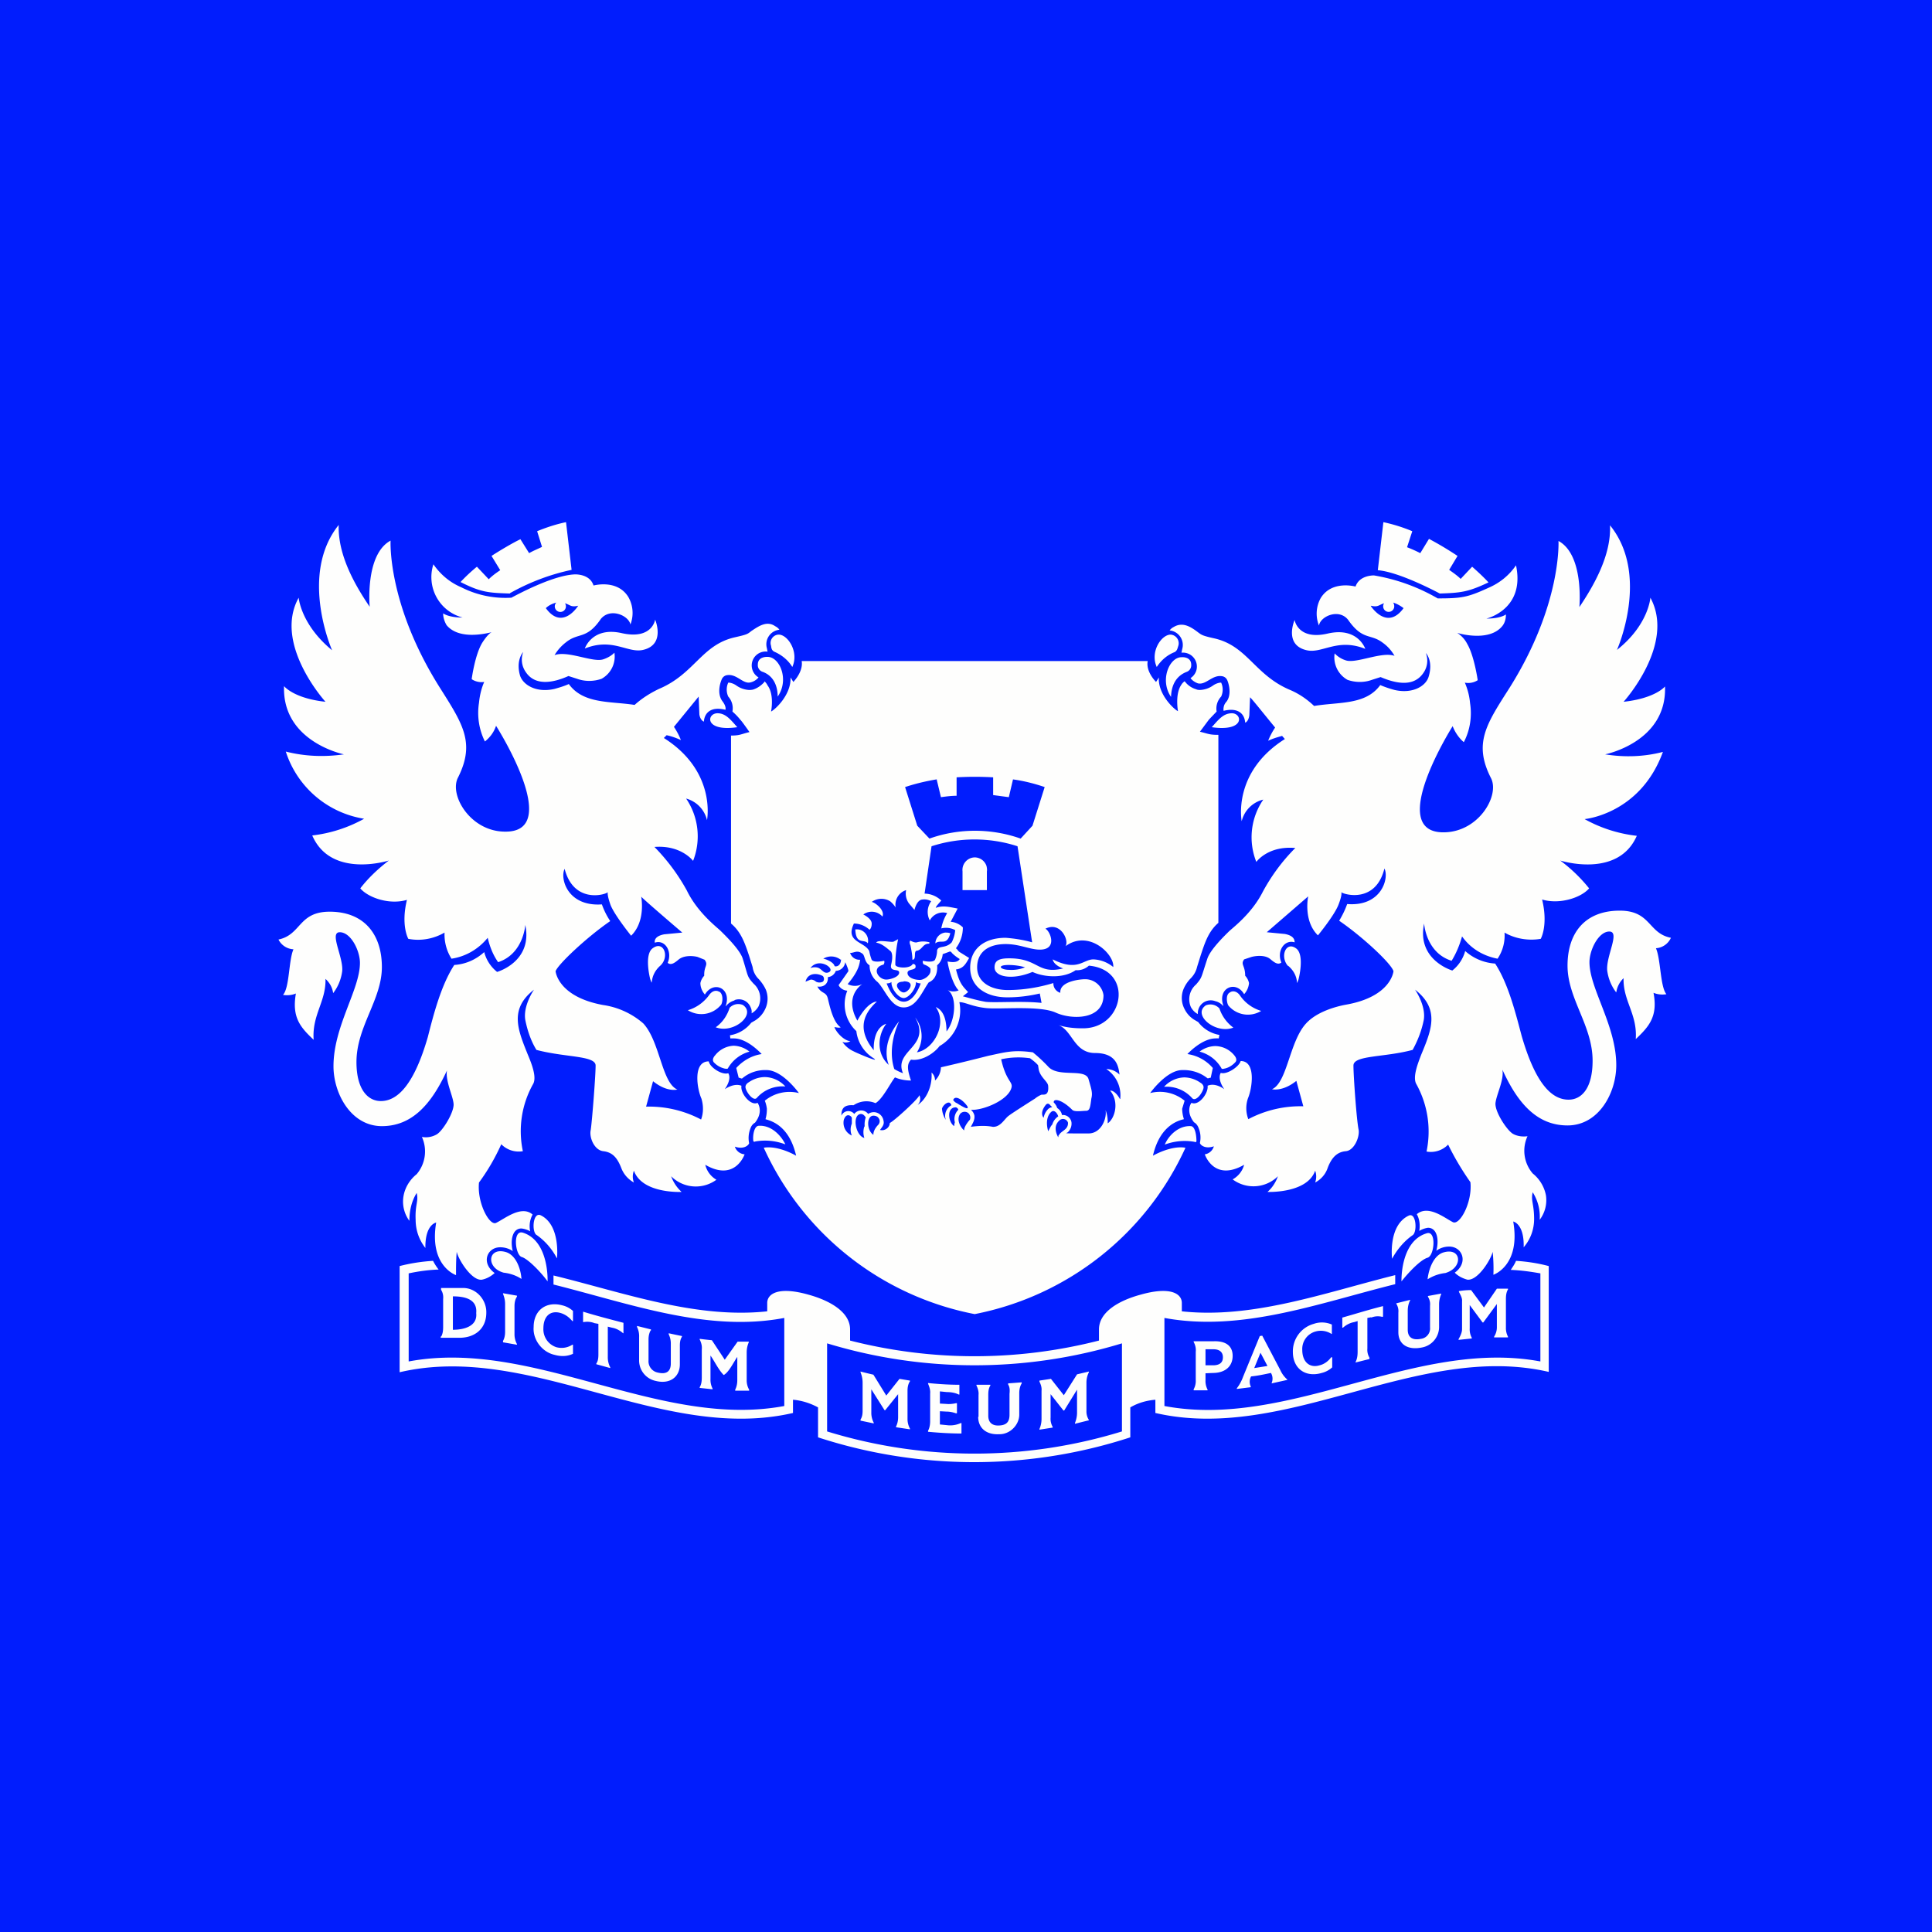 <?xml version="1.0" encoding="UTF-8"?>
<!-- generated by Finnhub -->
<svg viewBox="0 0 55.5 55.5" xmlns="http://www.w3.org/2000/svg">
<path d="M 0,0 H 55.5 V 55.5 H 0 Z" fill="rgb(1, 29, 253)"/>
<path d="M 12.66,38.385 V 38.43 H 13.17 C 13.64,38.44 13.97,38.17 13.97,37.71 C 13.98,37.33 13.67,36.99 13.29,37 H 12.67 V 37.05 C 12.72,37.13 12.74,37.22 12.73,37.32 V 38.12 C 12.73,38.22 12.72,38.32 12.67,38.4 Z M 13.01,37.24 C 13.31,37.24 13.72,37.3 13.68,37.72 C 13.72,38.1 13.33,38.2 13.01,38.2 V 37.24 Z M 14.85,37.24 V 37.22 L 14.45,37.15 V 37.17 C 14.49,37.27 14.51,37.36 14.51,37.46 V 38.26 C 14.51,38.36 14.49,38.45 14.45,38.52 V 38.56 L 14.85,38.63 V 38.61 A 0.59,0.59 0 0,1 14.78,38.32 V 37.52 C 14.78,37.42 14.8,37.32 14.85,37.25 Z M 16.11,37.72 C 16.24,37.76 16.35,37.84 16.44,37.95 H 16.46 V 37.66 A 0.68,0.68 0 0,0 16.16,37.5 C 15.69,37.37 15.33,37.64 15.33,38.12 C 15.3,38.48 15.57,38.84 15.93,38.92 C 16.11,38.97 16.29,38.97 16.46,38.89 V 38.63 H 16.44 A 0.57,0.57 0 0,1 15.98,38.7 A 0.54,0.54 0 0,1 15.61,38.16 C 15.61,37.81 15.81,37.63 16.11,37.72 Z M 17.58,38.14 C 17.7,38.16 17.81,38.22 17.9,38.3 H 17.91 V 38 C 17.53,37.9 17.14,37.8 16.75,37.68 V 37.98 H 16.76 C 16.87,37.96 16.98,37.97 17.08,38.01 L 17.19,38.03 V 38.91 C 17.19,39.01 17.18,39.1 17.13,39.17 V 39.19 L 17.53,39.3 V 39.28 A 0.63,0.63 0 0,1 17.46,38.98 V 38.11 L 17.58,38.14 Z M 18.7,38.22 V 38.19 L 18.3,38.09 V 38.12 A 0.6,0.6 0 0,1 18.36,38.41 V 39.06 A 0.6,0.6 0 0,0 18.84,39.67 C 19.24,39.77 19.53,39.56 19.53,39.19 V 38.66 C 19.53,38.56 19.54,38.48 19.59,38.4 V 38.38 A 16.9,16.9 0 0,1 19.21,38.3 V 38.33 A 0.6,0.6 0 0,1 19.27,38.61 V 39.17 C 19.27,39.39 19.15,39.49 18.9,39.43 A 0.33,0.33 0 0,1 18.63,39.08 V 38.48 C 18.63,38.38 18.65,38.29 18.69,38.22 Z M 20.1,39.85 V 39.87 L 20.47,39.91 V 39.89 A 0.56,0.56 0 0,1 20.41,39.61 V 38.94 C 20.53,39.11 20.64,39.35 20.79,39.5 C 20.94,39.42 21.08,39.12 21.18,38.98 V 39.65 C 21.18,39.75 21.16,39.84 21.12,39.92 V 39.95 H 21.52 V 39.92 A 0.53,0.53 0 0,1 21.45,39.65 V 38.85 C 21.45,38.75 21.47,38.65 21.51,38.56 V 38.54 H 21.19 L 20.82,39.06 L 20.45,38.5 A 8.3,8.3 0 0,1 20.1,38.46 V 38.48 C 20.15,38.58 20.17,38.67 20.16,38.77 V 39.57 C 20.16,39.67 20.15,39.77 20.1,39.85 Z M 34.87,39.44 C 35.21,39.43 35.41,39.24 35.41,38.95 S 35.21,38.52 34.87,38.53 H 34.29 V 38.55 C 34.34,38.64 34.36,38.74 34.35,38.83 V 39.64 A 0.5,0.5 0 0,1 34.29,39.91 V 39.94 H 34.69 V 39.92 A 0.53,0.53 0 0,1 34.63,39.65 V 39.45 L 34.86,39.44 Z M 34.63,38.76 H 34.86 C 35.03,38.76 35.13,38.84 35.13,38.99 C 35.13,39.14 35.04,39.21 34.88,39.22 H 34.63 V 38.76 Z M 36.53,39.74 L 36.98,39.64 V 39.63 A 0.78,0.78 0 0,1 36.78,39.36 L 36.26,38.37 L 36.19,38.38 L 35.71,39.55 C 35.67,39.66 35.61,39.78 35.53,39.88 V 39.9 L 35.93,39.85 V 39.83 A 0.32,0.32 0 0,1 35.94,39.54 C 36.14,39.52 36.32,39.48 36.51,39.44 A 0.32,0.32 0 0,1 36.53,39.73 V 39.74 Z M 36.03,39.3 L 36.21,38.86 L 36.41,39.24 L 36.03,39.3 Z M 37.79,38.25 A 0.56,0.56 0 0,1 38.25,38.32 H 38.26 V 38.05 A 0.71,0.71 0 0,0 37.74,38.03 A 0.82,0.82 0 0,0 37.14,38.84 C 37.14,39.31 37.5,39.58 37.97,39.44 A 0.69,0.69 0 0,0 38.27,39.28 V 38.99 H 38.24 C 38.16,39.1 38.04,39.19 37.91,39.22 C 37.62,39.31 37.41,39.12 37.41,38.78 A 0.52,0.52 0 0,1 37.79,38.25 Z M 39.39,37.85 C 39.49,37.81 39.6,37.8 39.71,37.83 L 39.73,37.82 V 37.52 C 39.33,37.62 38.95,37.74 38.56,37.85 V 38.14 H 38.58 C 38.67,38.06 38.78,38 38.9,37.98 L 39,37.95 V 38.83 C 39,38.93 38.99,39.03 38.94,39.13 V 39.14 L 39.34,39.04 V 39 A 0.43,0.43 0 0,1 39.28,38.74 V 37.86 L 39.39,37.84 Z M 40.84,38.71 A 0.6,0.6 0 0,0 41.34,38.1 V 37.47 C 41.34,37.37 41.36,37.27 41.4,37.18 V 37.16 L 41.02,37.23 V 37.25 C 41.07,37.33 41.09,37.42 41.08,37.51 V 38.13 A 0.3,0.3 0 0,1 40.82,38.46 C 40.58,38.51 40.44,38.42 40.44,38.2 V 37.65 C 40.44,37.55 40.46,37.45 40.51,37.35 V 37.34 L 40.11,37.44 V 37.45 C 40.16,37.53 40.18,37.62 40.17,37.71 V 38.27 C 40.17,38.62 40.44,38.79 40.84,38.71 Z M 41.9,38.47 V 38.49 L 42.28,38.45 V 38.43 A 0.5,0.5 0 0,1 42.22,38.16 V 37.49 L 42.59,37.99 H 42.61 L 43,37.46 V 38.13 C 43,38.23 42.97,38.32 42.92,38.4 V 38.42 H 43.32 V 38.4 A 0.54,0.54 0 0,1 43.26,38.13 V 37.32 C 43.26,37.22 43.27,37.12 43.32,37.04 V 37.02 H 43 L 42.63,37.56 L 42.26,37.06 C 42.14,37.06 42.02,37.07 41.91,37.09 V 37.11 C 41.95,37.19 42.01,37.29 42,37.38 V 38.18 C 42,38.28 41.95,38.38 41.9,38.47 Z M 25.46,40.09 L 25.09,39.49 A 14.3,14.3 0 0,1 24.72,39.4 V 39.42 C 24.76,39.52 24.78,39.62 24.78,39.72 V 40.52 C 24.78,40.62 24.77,40.7 24.72,40.78 V 40.81 L 25.1,40.89 V 40.87 A 0.6,0.6 0 0,1 25.03,40.58 V 39.91 L 25.41,40.51 H 25.43 L 25.8,40.05 V 40.71 C 25.8,40.81 25.78,40.9 25.74,40.98 V 41 L 26.14,41.06 V 41.04 A 0.58,0.58 0 0,1 26.07,40.75 V 39.95 C 26.07,39.85 26.09,39.75 26.14,39.68 V 39.66 L 25.84,39.61 L 25.46,40.09 Z M 27.2,40.94 L 27,40.92 V 40.54 L 27.18,40.55 C 27.28,40.55 27.38,40.57 27.46,40.6 H 27.49 V 40.31 H 27.46 C 27.37,40.33 27.27,40.34 27.18,40.33 L 27,40.32 V 39.97 L 27.2,39.99 C 27.32,39.99 27.44,40.01 27.54,40.06 H 27.56 V 39.78 C 27.26,39.78 26.96,39.76 26.66,39.73 V 39.75 C 26.7,39.84 26.73,39.94 26.72,40.03 V 40.83 C 26.72,40.93 26.7,41.03 26.66,41.1 V 41.13 C 26.98,41.16 27.3,41.18 27.62,41.18 V 40.88 H 27.6 A 0.73,0.73 0 0,1 27.2,40.94 Z M 28.1,40.7 C 28.1,41.02 28.33,41.22 28.7,41.2 C 29.01,41.21 29.29,40.93 29.28,40.62 V 40.02 C 29.28,39.92 29.3,39.82 29.35,39.74 V 39.71 L 28.96,39.74 V 39.77 C 29.01,39.85 29.01,39.94 29,40.04 V 40.64 C 29,40.84 28.92,40.94 28.7,40.95 C 28.5,40.96 28.39,40.86 28.39,40.67 V 40.07 C 28.39,39.97 28.4,39.88 28.45,39.8 V 39.78 H 28.05 V 39.8 C 28.09,39.88 28.12,39.98 28.11,40.07 V 40.7 Z M 30.24,40.99 A 0.47,0.47 0 0,1 30.18,40.72 V 40.05 L 30.55,40.52 H 30.57 L 30.94,39.92 V 40.58 C 30.94,40.68 30.92,40.78 30.88,40.88 V 40.9 L 31.28,40.8 V 40.79 A 0.45,0.45 0 0,1 31.21,40.53 V 39.72 C 31.21,39.62 31.23,39.52 31.28,39.42 V 39.4 L 30.94,39.48 L 30.56,40.08 L 30.19,39.61 L 29.86,39.66 V 39.69 C 29.9,39.77 29.93,39.86 29.92,39.95 V 40.76 C 29.92,40.86 29.9,40.96 29.86,41.05 V 41.07 L 30.24,41.01 V 41 Z M 43.4,36.48 C 43.68,36.49 43.97,36.53 44.25,36.58 V 39.11 C 40.65,38.44 37.05,41.07 33.45,40.39 V 37.86 C 35.67,38.27 37.87,37.44 40.08,36.89 V 36.63 C 38.04,37.14 35.99,37.89 33.95,37.67 V 37.43 C 33.95,37.16 33.62,36.95 32.77,37.19 C 32.14,37.36 31.57,37.69 31.57,38.19 V 38.51 C 29.22,39.11 26.77,39.11 24.42,38.51 V 38.19 C 24.42,37.69 23.84,37.36 23.22,37.19 C 22.37,36.95 22.04,37.16 22.04,37.43 V 37.67 C 19.99,37.89 17.94,37.14 15.9,36.64 V 36.9 C 18.1,37.45 20.32,38.28 22.53,37.86 V 40.39 C 18.93,41.06 15.33,38.44 11.74,39.11 V 36.58 C 12.02,36.52 12.31,36.48 12.6,36.47 A 1.53,1.53 0 0,1 12.44,36.22 C 12.11,36.24 11.79,36.29 11.48,36.37 V 39.42 C 15.24,38.54 19.01,41.46 22.78,40.59 V 40.21 C 23.03,40.23 23.28,40.31 23.5,40.43 V 41.29 C 26.41,42.24 29.56,42.24 32.47,41.29 V 40.43 C 32.69,40.3 32.94,40.23 33.19,40.21 V 40.59 C 36.96,41.46 40.72,38.54 44.49,39.41 V 36.37 C 44.19,36.29 43.87,36.24 43.55,36.22 C 43.51,36.32 43.45,36.4 43.4,36.48 Z M 32.23,41.12 C 29.47,41.97 26.52,41.97 23.76,41.12 V 38.59 C 26.52,39.43 29.47,39.43 32.23,38.59 V 41.12 Z M 42.76,16.73 C 42.61,16.57 42.46,16.43 42.29,16.28 L 41.96,16.63 C 41.86,16.53 41.74,16.45 41.63,16.37 L 41.87,15.97 A 9.55,9.55 0 0,0 41.05,15.48 L 40.8,15.89 A 3.84,3.84 0 0,0 40.42,15.72 L 40.57,15.26 A 4.7,4.7 0 0,0 39.74,15 L 39.58,16.38 C 40.18,16.43 41.21,16.97 41.36,17.05 C 41.96,17.03 42.17,17.01 42.76,16.73 Z M 35.03,28.97 A 0.35,0.35 0 0,0 34.64,28.88 C 34.24,29.15 34.92,29.72 35.43,29.52 A 1.12,1.12 0 0,1 35.03,28.97 Z M 34.25,31.55 C 34.35,31.65 34.53,31.42 34.57,31.27 C 34.6,31.16 34.48,31.1 34.48,31.1 A 0.83,0.83 0 0,0 34.02,30.95 A 0.82,0.82 0 0,0 33.44,31.22 A 0.98,0.98 0 0,1 34.25,31.55 Z M 34.31,32.8 C 34.35,32.82 34.37,32.8 34.37,32.78 C 34.37,32.64 34.34,32.36 34.21,32.35 C 33.87,32.33 33.58,32.6 33.46,32.88 C 33.73,32.78 34.02,32.75 34.31,32.8 Z M 35.49,30.51 C 35.56,30.43 35.46,30.32 35.46,30.32 A 0.72,0.72 0 0,0 34.91,30.05 A 0.77,0.77 0 0,0 34.46,30.21 A 1.02,1.02 0 0,1 35.09,30.69 C 35.09,30.71 35.14,30.71 35.16,30.7 C 35.29,30.68 35.41,30.6 35.49,30.51 Z M 40.26,36.81 C 40.44,36.58 40.8,36.19 41.01,36.13 C 41.21,36.07 41.27,35.33 40.98,35.43 C 40.22,35.66 40.26,36.81 40.26,36.81 Z M 41.01,36.75 C 41.17,36.65 41.34,36.59 41.52,36.57 C 42.04,36.42 41.99,35.82 41.46,35.98 C 41.18,36.07 41.04,36.46 41.01,36.75 Z M 40.57,35.49 C 40.72,35.42 40.69,34.82 40.47,34.92 C 39.87,35.2 39.99,36.16 39.99,36.16 C 40.13,35.9 40.33,35.66 40.57,35.49 Z M 37,27.74 C 37.37,28.05 37.2,28.41 37.3,28.14 C 37.31,28.11 37.48,27.44 37.24,27.25 C 36.94,27.02 36.76,27.48 37,27.75 Z M 35.3,28.9 A 0.73,0.73 0 0,0 36.23,29.04 A 1.12,1.12 0 0,1 35.63,28.61 C 35.54,28.47 35.41,28.45 35.33,28.51 C 35.19,28.58 35.25,28.86 35.3,28.9 Z M 38.14,18.2 C 37.28,18.4 37.19,17.81 37.19,17.81 S 36.87,18.53 37.54,18.68 C 37.99,18.78 38.42,18.32 39.22,18.64 C 39.22,18.64 39.01,18 38.14,18.2 Z M 35.14,28.9 V 28.88 C 34.97,28.38 35.5,28.15 35.74,28.56 C 35.82,28.47 35.87,28.36 35.88,28.24 A 0.44,0.44 0 0,0 35.77,28.03 C 35.77,27.73 35.63,27.71 35.74,27.56 L 35.95,27.49 C 36.02,27.47 36.32,27.41 36.49,27.55 C 36.63,27.67 36.72,27.72 36.81,27.65 C 36.67,27.33 36.89,26.98 37.19,27.07 C 37.19,27 37.17,26.88 36.91,26.83 L 36.39,26.78 L 37.58,25.75 S 37.43,26.45 37.86,26.87 C 37.86,26.87 38.33,26.3 38.45,25.99 C 38.57,25.68 38.53,25.63 38.53,25.63 C 38.61,25.7 39.52,25.96 39.77,24.95 C 39.91,25.22 39.69,26.05 38.7,25.97 C 38.64,26.14 38.56,26.3 38.47,26.45 C 39.13,26.9 39.97,27.68 40.03,27.9 C 40.03,27.9 39.97,28.63 38.67,28.86 C 38.39,28.91 37.83,29.06 37.52,29.4 C 37.04,29.92 36.98,31.1 36.54,31.29 C 36.54,31.29 36.84,31.37 37.24,31.05 L 37.44,31.78 A 3.2,3.2 0 0,0 35.86,32.15 A 0.88,0.88 0 0,1 35.85,31.55 C 35.97,31.27 36.09,30.48 35.64,30.48 C 35.6,30.64 35.24,30.88 35.07,30.82 C 35.05,30.85 34.97,31 35.17,31.29 C 35.17,31.29 34.92,31.09 34.69,31.19 C 34.72,31.39 34.46,31.75 34.25,31.69 A 0.02,0.02 0 0,0 34.22,31.69 S 34.05,31.92 34.3,32.24 C 34.36,32.27 34.41,32.34 34.43,32.4 C 34.49,32.54 34.5,32.69 34.47,32.83 C 34.47,32.88 34.61,33.02 34.87,32.93 A 0.32,0.32 0 0,1 34.61,33.16 S 34.87,33.96 35.74,33.46 A 0.68,0.68 0 0,1 35.41,33.88 A 1,1 0 0,0 36.71,33.79 C 36.65,33.96 36.55,34.12 36.41,34.24 C 36.41,34.24 37.55,34.29 37.78,33.63 C 37.82,33.73 37.82,33.86 37.78,33.97 C 37.95,33.88 38.08,33.73 38.14,33.55 C 38.26,33.23 38.43,33.09 38.66,33.07 C 38.9,33.05 39.06,32.67 39.03,32.46 C 38.97,32.19 38.88,30.9 38.88,30.61 C 38.88,30.31 39.76,30.38 40.58,30.16 C 40.73,29.89 40.84,29.6 40.9,29.3 C 40.97,28.89 40.65,28.43 40.65,28.43 C 41.37,28.99 41.12,29.59 40.83,30.29 C 40.73,30.55 40.58,30.93 40.68,31.13 C 41.01,31.72 41.12,32.41 40.98,33.08 A 0.69,0.69 0 0,0 41.6,32.88 C 41.78,33.25 42,33.62 42.24,33.96 C 42.3,34.53 41.94,35.2 41.74,35.11 C 41.5,34.99 41.03,34.6 40.7,34.88 C 40.78,35.02 40.8,35.2 40.77,35.36 A 0.68,0.68 0 0,1 41.02,35.27 C 41.3,35.27 41.34,35.65 41.26,35.93 C 41.37,35.85 41.5,35.81 41.63,35.81 C 42.01,35.81 42.19,36.27 41.79,36.56 C 41.89,36.66 42.01,36.72 42.15,36.76 C 42.45,36.8 42.83,36.18 42.88,35.96 C 42.9,36.17 42.91,36.4 42.9,36.62 C 42.9,36.62 43.69,36.36 43.47,35.09 C 43.47,35.09 43.79,35.15 43.77,35.83 C 43.97,35.6 44.07,35.31 44.07,35.02 C 44.07,34.58 43.97,34.49 44.03,34.25 C 44.18,34.49 44.25,34.76 44.23,35.04 A 0.93,0.93 0 0,0 44.41,34.34 A 1.06,1.06 0 0,0 44.03,33.71 A 1,1 0 0,1 43.88,32.64 C 43.74,32.66 43.58,32.64 43.46,32.57 C 43.29,32.47 42.94,31.94 42.96,31.69 C 42.99,31.43 43.21,31.03 43.16,30.73 C 43.61,31.72 44.17,32.33 45.03,32.33 C 45.93,32.33 46.43,31.39 46.43,30.6 C 46.43,29.46 45.66,28.4 45.66,27.64 C 45.66,27.29 45.92,26.76 46.23,26.76 C 46.55,26.76 46.13,27.47 46.17,27.88 C 46.2,28.11 46.29,28.33 46.43,28.51 A 0.7,0.7 0 0,1 46.64,28.1 C 46.62,28.75 47.04,29.13 46.99,29.85 C 47.37,29.49 47.63,29.2 47.5,28.52 C 47.62,28.57 47.75,28.58 47.87,28.56 C 47.69,28.34 47.71,27.56 47.57,27.24 A 0.51,0.51 0 0,0 48,26.94 C 47.34,26.81 47.43,26.16 46.53,26.16 C 45.53,26.16 45.03,26.8 45.03,27.74 C 45.03,28.69 45.75,29.46 45.75,30.47 C 45.75,31.27 45.43,31.59 45.06,31.59 C 44.56,31.59 44.1,31.1 43.71,29.75 C 43.54,29.11 43.33,28.26 42.95,27.68 A 1.43,1.43 0 0,1 42.09,27.32 C 42.03,27.54 41.9,27.74 41.72,27.88 C 41.72,27.88 40.69,27.58 40.91,26.53 C 40.91,26.53 40.96,27.37 41.7,27.6 C 41.83,27.39 41.93,27.15 42,26.9 C 42.24,27.24 42.6,27.46 43.02,27.54 C 43.17,27.32 43.24,27.05 43.22,26.79 C 43.53,26.97 43.91,27.03 44.26,26.97 C 44.26,26.97 44.48,26.59 44.3,25.84 C 44.8,25.99 45.42,25.79 45.65,25.52 C 45.41,25.22 45.13,24.95 44.82,24.72 C 44.82,24.72 46.48,25.25 47.02,24.01 A 4,4 0 0,1 45.52,23.53 S 47.12,23.39 47.77,21.6 C 47.23,21.74 46.67,21.76 46.11,21.67 C 46.11,21.67 47.89,21.32 47.83,19.72 C 47.83,19.72 47.56,20.06 46.64,20.16 C 46.64,20.16 48.14,18.51 47.41,17.17 C 47.41,17.17 47.36,17.95 46.45,18.67 C 46.45,18.67 47.41,16.52 46.25,15.09 C 46.29,15.95 45.78,16.83 45.37,17.44 C 45.37,17.44 45.51,15.94 44.77,15.54 C 44.77,15.54 44.87,17.36 43.37,19.75 C 42.7,20.8 42.32,21.35 42.83,22.35 C 43.09,22.85 42.48,23.9 41.48,23.91 C 39.79,23.93 41.73,20.86 41.73,20.86 C 41.8,21.04 41.91,21.2 42.05,21.32 C 42.23,20.98 42.29,20.58 42.23,20.2 A 1.9,1.9 0 0,0 42.08,19.61 A 0.5,0.5 0 0,0 42.45,19.54 S 42.35,18.84 42.15,18.5 A 0.82,0.82 0 0,0 41.86,18.18 C 42.02,18.23 42.81,18.42 43.16,17.98 C 43.23,17.89 43.26,17.78 43.26,17.65 C 43.26,17.65 43.12,17.77 42.7,17.77 C 42.7,17.77 43.82,17.51 43.55,16.24 C 43.35,16.53 43.08,16.75 42.75,16.89 C 42.16,17.16 41.99,17.19 41.3,17.19 A 5.44,5.44 0 0,0 39.47,16.53 C 39.43,16.53 39.05,16.53 38.94,16.85 C 38.94,16.85 38.26,16.66 37.94,17.18 A 0.92,0.92 0 0,0 37.89,17.97 C 37.93,17.7 38.47,17.47 38.73,17.81 C 39.15,18.41 39.37,18.19 39.73,18.47 C 39.87,18.57 39.98,18.7 40.06,18.84 C 39.69,18.71 38.96,19.07 38.66,18.97 A 0.75,0.75 0 0,1 38.34,18.77 A 0.74,0.74 0 0,0 38.71,19.53 C 38.94,19.61 39.19,19.61 39.41,19.53 L 39.66,19.45 C 40.13,19.65 40.62,19.73 40.89,19.33 A 0.61,0.61 0 0,0 40.96,18.76 S 41.18,18.98 41.04,19.44 C 40.96,19.71 40.58,19.94 40.06,19.82 A 3.09,3.09 0 0,1 39.65,19.68 C 39.23,20.26 38.46,20.16 37.75,20.28 C 37.55,20.09 37.32,19.93 37.06,19.82 C 36.04,19.39 35.84,18.56 34.89,18.34 C 34.53,18.26 34.52,18.24 34.41,18.16 C 34.2,18 33.97,17.86 33.72,18.01 A 0.32,0.32 0 0,0 33.6,18.11 A 0.42,0.42 0 0,1 33.96,18.65 L 33.94,18.75 A 0.4,0.4 0 0,1 34.36,19.28 A 0.4,0.4 0 0,1 34.2,19.48 C 34.25,19.55 34.33,19.6 34.41,19.63 C 34.65,19.69 34.83,19.36 35.13,19.43 A 0.19,0.19 0 0,1 35.25,19.53 C 35.27,19.56 35.41,19.93 35.23,20.16 A 0.31,0.31 0 0,0 35.16,20.28 C 35.15,20.32 35.14,20.37 35.15,20.42 C 35.55,20.32 35.75,20.49 35.77,20.76 C 35.85,20.73 35.89,20.6 35.89,20.52 L 35.91,20.03 C 36.01,20.13 36.34,20.55 36.63,20.9 C 36.55,21.02 36.48,21.15 36.43,21.28 C 36.55,21.22 36.69,21.18 36.83,21.14 L 36.91,21.23 C 35.39,22.19 35.67,23.59 35.67,23.59 A 0.84,0.84 0 0,1 36.29,22.97 A 1.91,1.91 0 0,0 36.09,24.76 S 36.42,24.29 37.21,24.36 C 36.84,24.73 36.53,25.15 36.28,25.61 C 35.96,26.25 35.4,26.66 35.3,26.76 C 35.2,26.86 34.76,27.28 34.68,27.55 C 34.5,28.09 34.54,28.07 34.36,28.28 A 0.56,0.56 0 0,0 34.21,28.93 C 34.26,29.02 34.33,29.09 34.41,29.13 A 0.37,0.37 0 0,1 34.91,28.76 C 35,28.78 35.08,28.83 35.14,28.9 Z M 40.32,17.47 C 39.84,18.13 39.38,17.41 39.38,17.41 V 17.4 C 39.59,17.45 39.6,17.38 39.76,17.33 A 0.16,0.16 0 0,0 39.82,17.56 A 0.16,0.16 0 0,0 40.05,17.39 A 0.16,0.16 0 0,0 40.02,17.31 C 40.12,17.34 40.23,17.4 40.32,17.47 Z M 33.23,19.16 C 33.36,18.96 33.54,18.81 33.75,18.73 C 33.82,18.68 33.82,18.64 33.85,18.55 A 0.25,0.25 0 0,0 33.73,18.26 A 0.25,0.25 0 0,0 33.63,18.23 C 33.36,18.23 33.03,18.73 33.23,19.16 Z M 35.37,20.49 C 35.13,20.5 34.99,20.69 34.81,20.89 C 35.79,21.03 35.69,20.47 35.37,20.49 Z M 34.09,19.3 A 0.2,0.2 0 0,0 34.22,19.1 C 34.22,18.85 33.94,18.88 33.94,18.88 C 33.59,18.88 33.31,19.54 33.64,20.02 C 33.65,19.69 33.78,19.42 34.09,19.3 Z M 14.65,17.04 A 6.26,6.26 0 0,1 16.42,16.37 L 16.26,15 C 15.97,15.06 15.7,15.15 15.43,15.26 L 15.57,15.71 C 15.45,15.77 15.32,15.82 15.2,15.89 L 14.95,15.49 C 14.72,15.6 14.35,15.82 14.12,15.97 L 14.37,16.38 C 14.25,16.46 14.14,16.54 14.04,16.64 L 13.7,16.28 A 4.7,4.7 0 0,0 13.23,16.72 C 13.82,17.02 14.04,17.03 14.65,17.05 Z M 20.56,29.51 C 21.07,29.71 21.74,29.14 21.34,28.87 A 0.34,0.34 0 0,0 20.96,28.95 C 20.89,29.17 20.76,29.37 20.56,29.51 Z M 22.56,31.21 A 0.82,0.82 0 0,0 21.97,30.94 A 0.83,0.83 0 0,0 21.51,31.09 S 21.39,31.15 21.42,31.26 C 21.46,31.41 21.65,31.64 21.74,31.54 A 0.98,0.98 0 0,1 22.55,31.21 Z M 22.56,32.87 C 22.42,32.59 22.14,32.32 21.8,32.34 C 21.66,32.34 21.62,32.63 21.64,32.77 C 21.64,32.79 21.66,32.81 21.7,32.79 C 21.99,32.74 22.28,32.77 22.55,32.87 Z M 20.83,30.7 C 20.86,30.7 20.9,30.71 20.91,30.69 A 1.02,1.02 0 0,1 21.53,30.21 A 0.77,0.77 0 0,0 21.08,30.04 A 0.72,0.72 0 0,0 20.54,30.32 S 20.44,30.42 20.5,30.51 C 20.59,30.61 20.7,30.67 20.83,30.7 Z M 15.02,35.41 C 14.72,35.32 14.8,36.06 14.99,36.11 C 15.18,36.17 15.56,36.57 15.73,36.81 C 15.73,36.81 15.78,35.65 15.02,35.41 Z M 14.54,35.97 C 14.01,35.81 13.95,36.42 14.47,36.56 C 14.65,36.58 14.83,36.64 14.98,36.74 C 14.96,36.44 14.82,36.06 14.54,35.97 Z M 16,36.15 S 16.11,35.19 15.53,34.91 C 15.3,34.81 15.27,35.41 15.42,35.48 C 15.66,35.65 15.86,35.88 16,36.15 Z M 18.75,27.24 C 18.5,27.42 18.67,28.1 18.68,28.13 C 18.78,28.4 18.62,28.04 18.98,27.73 C 19.24,27.47 19.06,27.01 18.75,27.24 Z M 20.66,28.49 C 20.58,28.44 20.46,28.45 20.36,28.6 C 20.21,28.8 20,28.95 19.76,29.02 A 0.73,0.73 0 0,0 20.7,28.88 C 20.75,28.85 20.8,28.58 20.67,28.49 Z M 16.8,18.63 C 17.6,18.31 18.03,18.77 18.47,18.67 C 19.13,18.52 18.82,17.8 18.82,17.8 S 18.74,18.38 17.87,18.19 C 17.01,17.99 16.8,18.63 16.8,18.63 Z M 21.1,28.73 A 0.36,0.36 0 0,1 21.56,28.93 C 21.59,28.99 21.6,29.05 21.59,29.11 A 0.53,0.53 0 0,0 21.79,28.91 A 0.56,0.56 0 0,0 21.65,28.26 C 21.45,28.04 21.5,28.06 21.33,27.52 C 21.23,27.25 20.81,26.85 20.7,26.74 C 20.6,26.64 20.04,26.22 19.73,25.58 A 5.7,5.7 0 0,0 18.8,24.33 C 19.57,24.27 19.91,24.73 19.91,24.73 A 1.93,1.93 0 0,0 19.71,22.94 A 0.84,0.84 0 0,1 20.31,23.56 S 20.59,22.16 19.07,21.2 L 19.15,21.12 C 19.29,21.15 19.43,21.2 19.56,21.26 A 1.95,1.95 0 0,0 19.36,20.88 L 20.07,20.01 L 20.09,20.5 C 20.09,20.58 20.14,20.7 20.22,20.73 C 20.24,20.46 20.44,20.29 20.84,20.39 C 20.85,20.35 20.85,20.27 20.75,20.14 C 20.57,19.89 20.72,19.54 20.74,19.5 A 0.2,0.2 0 0,1 20.86,19.4 C 21.16,19.33 21.34,19.67 21.57,19.6 A 0.42,0.42 0 0,0 21.79,19.46 A 0.4,0.4 0 0,1 22.05,18.72 L 22.03,18.62 A 0.42,0.42 0 0,1 22.39,18.09 A 0.32,0.32 0 0,0 22.27,17.99 C 22.03,17.82 21.79,17.99 21.58,18.13 C 21.47,18.22 21.45,18.23 21.1,18.31 C 20.15,18.53 19.95,19.36 18.93,19.79 C 18.68,19.91 18.44,20.06 18.23,20.25 C 17.53,20.14 16.76,20.23 16.34,19.65 C 16.21,19.71 16.07,19.75 15.93,19.79 C 15.41,19.91 15.03,19.68 14.94,19.41 C 14.81,18.96 15.03,18.73 15.03,18.73 A 0.62,0.62 0 0,0 15.1,19.3 C 15.36,19.7 15.86,19.63 16.33,19.42 L 16.58,19.5 C 16.8,19.58 17.05,19.58 17.28,19.5 A 0.73,0.73 0 0,0 17.65,18.75 C 17.56,18.84 17.45,18.9 17.33,18.94 C 17.03,19.04 16.31,18.68 15.93,18.82 C 16.02,18.67 16.13,18.55 16.26,18.45 C 16.62,18.16 16.85,18.38 17.26,17.78 C 17.53,17.45 18.06,17.68 18.11,17.94 A 0.92,0.92 0 0,0 18.05,17.15 C 17.73,16.63 17.05,16.82 17.05,16.82 C 16.95,16.5 16.57,16.5 16.52,16.5 C 15.93,16.52 14.99,17.01 14.69,17.17 A 2.8,2.8 0 0,1 13.25,16.87 C 12.92,16.73 12.65,16.5 12.45,16.21 A 1.2,1.2 0 0,0 13.29,17.74 C 12.88,17.74 12.73,17.62 12.73,17.62 C 12.73,17.74 12.77,17.86 12.83,17.96 C 13.19,18.39 13.96,18.2 14.13,18.16 C 14.09,18.17 13.99,18.25 13.85,18.47 C 13.64,18.82 13.55,19.51 13.55,19.51 C 13.65,19.58 13.79,19.61 13.91,19.59 C 13.83,19.77 13.78,19.98 13.76,20.19 C 13.7,20.57 13.76,20.96 13.93,21.3 C 14.08,21.18 14.19,21.03 14.25,20.85 C 14.25,20.85 16.2,23.91 14.51,23.89 C 13.51,23.89 12.89,22.83 13.16,22.33 C 13.66,21.33 13.29,20.79 12.62,19.73 C 11.12,17.34 11.22,15.53 11.22,15.53 C 10.48,15.93 10.62,17.43 10.62,17.43 C 10.21,16.83 9.7,15.95 9.73,15.08 C 8.58,16.51 9.54,18.68 9.54,18.68 C 8.64,17.94 8.58,17.17 8.58,17.17 C 7.84,18.5 9.35,20.16 9.35,20.16 C 8.43,20.06 8.16,19.71 8.16,19.71 C 8.1,21.31 9.88,21.67 9.88,21.67 C 9.32,21.75 8.76,21.73 8.21,21.59 A 2.83,2.83 0 0,0 10.46,23.52 A 4,4 0 0,1 8.97,24 C 9.51,25.25 11.17,24.72 11.17,24.72 C 10.87,24.95 10.58,25.22 10.35,25.52 C 10.58,25.79 11.19,26 11.69,25.85 C 11.51,26.59 11.73,26.97 11.73,26.97 C 12.09,27.04 12.46,26.97 12.77,26.79 C 12.76,27.06 12.83,27.32 12.97,27.54 C 13.38,27.48 13.75,27.26 14.01,26.94 C 14.07,27.19 14.16,27.43 14.31,27.64 C 15.04,27.4 15.09,26.57 15.09,26.57 C 15.31,27.63 14.28,27.92 14.28,27.92 A 1.07,1.07 0 0,1 13.91,27.35 C 13.67,27.57 13.37,27.7 13.05,27.72 C 12.67,28.3 12.45,29.16 12.29,29.79 C 11.9,31.14 11.43,31.63 10.94,31.63 C 10.57,31.63 10.24,31.3 10.24,30.51 C 10.24,29.49 10.97,28.72 10.97,27.78 C 10.97,26.85 10.47,26.19 9.47,26.19 C 8.57,26.19 8.66,26.85 8,26.99 A 0.51,0.51 0 0,0 8.43,27.27 C 8.29,27.59 8.32,28.37 8.13,28.58 C 8.25,28.6 8.38,28.59 8.5,28.54 C 8.38,29.23 8.63,29.51 9.01,29.87 C 8.96,29.15 9.37,28.77 9.35,28.12 C 9.47,28.23 9.55,28.37 9.57,28.53 C 9.71,28.35 9.8,28.13 9.83,27.9 C 9.87,27.5 9.45,26.78 9.76,26.78 C 10.08,26.78 10.34,27.31 10.34,27.66 C 10.34,28.43 9.58,29.48 9.58,30.63 C 9.58,31.41 10.08,32.35 10.97,32.35 C 11.83,32.35 12.39,31.73 12.84,30.75 C 12.79,31.05 13.01,31.47 13.03,31.71 C 13.05,31.95 12.71,32.5 12.54,32.59 A 0.62,0.62 0 0,1 12.12,32.66 A 1.01,1.01 0 0,1 11.97,33.73 C 11.77,33.89 11.63,34.12 11.59,34.37 A 0.93,0.93 0 0,0 11.76,35.07 C 11.76,34.79 11.82,34.51 11.97,34.27 C 12.03,34.51 11.92,34.6 11.94,35.04 C 11.94,35.34 12.04,35.62 12.22,35.85 C 12.21,35.17 12.53,35.12 12.53,35.12 C 12.32,36.37 13.1,36.63 13.1,36.63 C 13.1,36.41 13.1,36.19 13.12,35.96 C 13.17,36.19 13.56,36.81 13.85,36.76 C 13.99,36.73 14.11,36.66 14.21,36.57 C 13.81,36.28 13.99,35.83 14.37,35.83 C 14.5,35.83 14.63,35.87 14.73,35.94 C 14.66,35.67 14.7,35.29 14.98,35.29 A 0.7,0.7 0 0,1 15.23,35.37 A 0.7,0.7 0 0,1 15.3,34.89 C 14.98,34.61 14.5,35.01 14.25,35.13 C 14.06,35.22 13.7,34.55 13.76,33.97 C 14.01,33.63 14.22,33.27 14.4,32.87 A 0.7,0.7 0 0,0 15.02,33.07 A 2.77,2.77 0 0,1 15.32,31.13 C 15.42,30.93 15.27,30.55 15.16,30.29 C 14.88,29.59 14.62,28.99 15.34,28.43 C 15.34,28.43 15.02,28.89 15.09,29.3 C 15.15,29.6 15.25,29.9 15.41,30.16 C 16.24,30.38 17.11,30.32 17.11,30.61 C 17.11,30.9 17.01,32.19 16.97,32.46 C 16.92,32.67 17.07,33.04 17.33,33.07 C 17.59,33.1 17.73,33.25 17.85,33.56 C 17.92,33.74 18.05,33.88 18.21,33.97 A 0.47,0.47 0 0,1 18.21,33.63 C 18.45,34.3 19.58,34.24 19.58,34.24 A 1.12,1.12 0 0,1 19.28,33.79 A 1,1 0 0,0 20.58,33.89 A 0.68,0.68 0 0,1 20.26,33.46 C 21.12,33.96 21.39,33.16 21.39,33.16 A 0.32,0.32 0 0,1 21.11,32.94 C 21.38,33.03 21.51,32.89 21.52,32.84 A 0.74,0.74 0 0,1 21.56,32.41 A 0.29,0.29 0 0,1 21.69,32.25 C 21.94,31.93 21.77,31.7 21.77,31.69 A 0.02,0.02 0 0,0 21.74,31.69 C 21.54,31.75 21.26,31.39 21.3,31.19 C 21.08,31.1 20.82,31.29 20.82,31.29 C 21.02,31 20.94,30.86 20.92,30.83 C 20.74,30.89 20.39,30.66 20.36,30.49 C 19.9,30.49 20.02,31.27 20.15,31.56 C 20.21,31.76 20.21,31.97 20.14,32.16 A 3.2,3.2 0 0,0 18.56,31.79 L 18.76,31.06 C 19.16,31.38 19.44,31.3 19.46,31.3 C 19.01,31.11 18.96,29.92 18.48,29.4 A 2.25,2.25 0 0,0 17.32,28.87 C 16.02,28.63 15.96,27.9 15.96,27.9 C 16.03,27.7 16.86,26.92 17.53,26.46 C 17.43,26.31 17.35,26.15 17.29,25.98 C 16.3,26.05 16.08,25.23 16.22,24.96 C 16.48,25.96 17.38,25.71 17.46,25.63 C 17.46,25.63 17.43,25.69 17.54,26 C 17.66,26.3 18.13,26.88 18.13,26.88 C 18.56,26.46 18.42,25.76 18.42,25.76 C 18.58,25.92 19.6,26.79 19.6,26.79 L 19.08,26.84 C 18.82,26.89 18.8,27.01 18.81,27.08 C 19.11,26.98 19.32,27.34 19.18,27.66 C 19.27,27.73 19.36,27.68 19.5,27.56 C 19.68,27.42 19.97,27.47 20.04,27.49 L 20.24,27.57 C 20.36,27.73 20.22,27.74 20.23,28.03 A 0.44,0.44 0 0,0 20.12,28.24 C 20.12,28.36 20.17,28.48 20.25,28.57 C 20.49,28.16 21.02,28.38 20.85,28.89 V 28.91 A 0.45,0.45 0 0,1 21.1,28.74 Z M 15.98,17.31 A 0.16,0.16 0 1,0 16.23,17.33 C 16.39,17.38 16.4,17.45 16.61,17.4 C 16.61,17.4 16.16,18.13 15.68,17.47 C 15.76,17.39 15.87,17.34 15.98,17.31 Z M 22.37,18.23 A 0.24,0.24 0 0,0 22.15,18.55 C 22.16,18.63 22.17,18.68 22.24,18.72 C 22.45,18.81 22.64,18.96 22.76,19.16 C 22.96,18.73 22.63,18.23 22.37,18.23 Z M 21.18,20.89 C 21,20.69 20.86,20.5 20.63,20.49 C 20.3,20.47 20.21,21.03 21.18,20.89 Z M 22.34,20.01 C 22.68,19.53 22.4,18.87 22.05,18.87 C 22.05,18.87 21.77,18.85 21.77,19.09 A 0.2,0.2 0 0,0 21.91,19.3 C 22.21,19.41 22.34,19.69 22.34,20.01 Z M 26.87,27.1 A 0.32,0.32 0 0,1 27.15,26.79 C 27.2,26.79 27.25,26.79 27.3,26.81 C 27.2,27.19 27.02,26.97 26.87,27.1 Z M 24.57,26.7 C 24.8,26.67 24.98,26.88 24.93,27.1 C 24.83,26.96 24.59,27.16 24.57,26.7 Z M 26.15,27.15 C 26.11,27.05 26.15,27.02 26.15,27.02 S 26.27,27.09 26.34,27.07 A 0.66,0.66 0 0,1 26.7,27.07 V 27.09 L 26.69,27.11 C 26.51,27.1 26.49,27.29 26.34,27.31 C 26.23,27.32 26.34,27.57 26.21,27.57 C 26.21,27.43 26.18,27.28 26.15,27.14 Z M 28.35,25.57 H 27.65 V 25.03 A 0.36,0.36 0 0,1 28,24.63 A 0.36,0.36 0 0,1 28.34,24.88 C 28.35,24.93 28.36,24.98 28.35,25.03 V 25.57 Z M 26.91,22.4 L 27.03,22.9 C 27.18,22.88 27.33,22.86 27.48,22.86 V 22.33 C 27.83,22.31 28.18,22.31 28.53,22.33 V 22.84 L 28.98,22.9 L 29.1,22.39 C 29.4,22.43 29.72,22.51 30.01,22.61 L 29.66,23.72 L 29.32,24.09 C 28.47,23.79 27.54,23.79 26.7,24.09 L 26.35,23.72 L 26,22.61 C 26.3,22.51 26.6,22.44 26.9,22.39 H 26.91 Z M 27.46,27.85 C 27.68,27.82 27.74,27.69 27.84,27.52 L 27.6,27.37 C 27.51,27.32 27.54,27.31 27.46,27.24 C 27.59,27.07 27.66,26.86 27.66,26.64 A 0.56,0.56 0 0,0 27.31,26.48 L 27.51,26.1 C 27.29,26.06 27.1,26 26.88,26.08 C 26.9,26.03 26.89,26.04 27.04,25.87 A 0.72,0.72 0 0,0 26.56,25.67 L 26.76,24.31 C 27.56,24.05 28.43,24.05 29.23,24.31 L 29.65,27.07 C 29.4,27 29.15,26.96 28.89,26.94 C 28.26,26.94 27.87,27.27 27.87,27.8 S 28.3,28.65 28.94,28.65 C 29.26,28.65 29.57,28.61 29.87,28.54 L 29.92,28.81 C 29.36,28.75 28.62,28.81 28.32,28.78 C 28.09,28.74 27.88,28.68 27.66,28.62 L 27.81,28.5 C 27.67,28.34 27.57,28.28 27.46,27.84 Z M 24.53,26.53 C 24.7,26.53 24.86,26.6 24.98,26.71 C 25.02,26.67 25.04,26.61 25.04,26.55 C 25.06,26.39 24.8,26.27 24.8,26.27 A 0.41,0.41 0 0,1 25.35,26.33 C 25.43,26.13 25.11,25.91 25.04,25.91 A 0.48,0.48 0 0,1 25.57,25.89 A 0.8,0.8 0 0,1 25.73,26.07 A 0.44,0.44 0 0,1 26.03,25.57 A 0.48,0.48 0 0,0 26.11,25.95 L 26.27,26.14 S 26.33,25.85 26.5,25.84 A 0.4,0.4 0 0,1 26.75,25.89 A 0.52,0.52 0 0,0 26.71,26.44 A 0.43,0.43 0 0,1 27.21,26.23 C 27.13,26.36 27.07,26.51 27.04,26.67 A 0.55,0.55 0 0,1 27.44,26.72 A 0.95,0.95 0 0,1 27.34,27.07 C 27.16,27.26 26.96,27.15 26.92,27.3 C 26.92,27.39 26.9,27.48 26.86,27.57 C 26.8,27.67 26.51,27.6 26.51,27.6 A 0.13,0.13 0 0,0 26.53,27.7 C 26.63,27.74 26.69,27.77 26.73,27.83 V 27.89 C 26.73,28.03 26.53,28.15 26.43,28.15 C 26.24,28.15 26.07,28.07 26.07,27.95 C 26.07,27.82 26.33,27.89 26.3,27.75 C 26.3,27.69 26.22,27.69 26.22,27.69 C 26.15,27.84 25.72,27.81 25.72,27.71 C 25.72,27.46 25.75,27.22 25.8,26.98 L 25.67,27.05 C 25.6,27.08 25.22,26.98 25.17,27.08 C 25.33,27.1 25.48,27.24 25.59,27.33 C 25.6,27.34 25.67,27.43 25.6,27.71 C 25.55,27.94 25.83,27.81 25.83,27.94 S 25.56,28.14 25.46,28.14 C 25.23,28.14 25.02,27.8 25.38,27.71 A 0.12,0.12 0 0,0 25.4,27.6 S 25.1,27.67 25.04,27.57 A 1.46,1.46 0 0,1 24.97,27.32 C 24.83,27.04 24.27,27.07 24.53,26.53 Z M 25.96,28.67 C 26.12,28.67 26.33,28.37 26.31,28.21 C 26.35,28.24 26.41,28.25 26.45,28.25 C 26.19,28.95 25.74,28.95 25.47,28.25 C 25.52,28.25 25.57,28.24 25.61,28.21 C 25.59,28.38 25.8,28.67 25.96,28.67 Z M 25.96,28.19 C 26.33,28.19 26.1,28.51 25.96,28.51 C 25.83,28.51 25.6,28.2 25.96,28.2 V 28.19 Z M 24.64,27.34 C 24.69,27.34 24.74,27.37 24.78,27.4 C 24.85,27.46 24.83,27.64 24.98,27.73 A 0.6,0.6 0 0,0 25.21,28.21 C 25.43,28.43 25.59,28.94 25.96,28.94 S 26.49,28.48 26.68,28.22 C 26.97,28.1 26.92,27.73 26.92,27.73 A 0.46,0.46 0 0,0 27.08,27.41 L 27.27,27.34 C 27.3,27.32 27.33,27.35 27.35,27.38 C 27.42,27.45 27.49,27.5 27.57,27.55 C 27.51,27.65 27.37,27.65 27.22,27.62 C 27.25,27.84 27.38,28.3 27.54,28.45 A 0.38,0.38 0 0,1 27.22,28.44 C 27.5,28.61 27.45,29.31 27.19,29.63 C 27.19,29.4 27.15,29.04 26.88,28.93 C 27.22,29.39 26.84,30.14 26.34,30.23 A 0.87,0.87 0 0,0 26.29,29.23 C 26.77,30.07 25.66,30.17 25.94,30.83 A 1.35,1.35 0 0,1 25.69,30.71 C 25.47,30.04 25.83,29.34 25.83,29.34 S 25.29,29.92 25.53,30.59 C 25.16,30.26 25.22,29.72 25.46,29.41 C 25.18,29.5 25.09,29.84 25.1,30.17 C 24.5,29.44 24.98,28.97 25.19,28.77 C 24.97,28.79 24.75,29.09 24.63,29.32 C 24.37,28.87 24.47,28.49 24.77,28.27 A 0.46,0.46 0 0,1 24.35,28.27 C 24.69,27.87 24.69,27.67 24.71,27.57 A 0.28,0.28 0 0,1 24.42,27.37 C 24.46,27.39 24.57,27.33 24.64,27.34 Z M 24.16,27.56 C 24.16,27.66 24.11,27.76 24.01,27.76 C 23.98,27.76 23.98,27.76 23.97,27.74 C 23.94,27.64 23.73,27.55 23.65,27.54 A 0.44,0.44 0 0,1 24.15,27.57 Z M 23.78,27.94 C 23.66,27.97 23.61,27.84 23.5,27.8 A 0.34,0.34 0 0,0 23.28,27.81 C 23.53,27.47 24.06,27.86 23.78,27.94 Z M 23.14,28.2 C 23.2,27.95 23.46,27.94 23.64,28.04 C 23.68,28.09 23.68,28.16 23.64,28.2 A 0.22,0.22 0 0,1 23.44,28.2 A 0.22,0.22 0 0,0 23.29,28.14 L 23.14,28.2 Z M 24.15,29.51 C 23.93,29.37 23.83,28.88 23.78,28.68 C 23.73,28.48 23.6,28.56 23.48,28.34 C 23.7,28.37 23.8,28.22 23.78,28.07 A 0.27,0.27 0 0,0 24.01,27.89 A 0.28,0.28 0 0,0 24.28,27.64 C 24.32,27.72 24.38,27.87 24.37,27.9 L 24.09,28.3 C 24.14,28.4 24.24,28.45 24.34,28.46 A 1.05,1.05 0 0,0 24.6,29.62 A 1.06,1.06 0 0,0 25.08,30.39 C 25.34,30.56 24.61,30.25 24.52,30.2 A 0.77,0.77 0 0,1 24.2,29.93 C 24.27,29.96 24.36,29.95 24.43,29.91 C 24.27,29.9 24.05,29.7 23.97,29.51 C 24,29.5 24.1,29.54 24.15,29.51 Z M 24.47,32.11 V 32.28 A 0.44,0.44 0 0,0 24.47,32.62 A 0.4,0.4 0 0,1 24.24,32.17 C 24.32,31.93 24.48,32.08 24.47,32.12 Z M 24.83,32.36 A 0.52,0.52 0 0,0 24.83,32.69 C 24.57,32.62 24.47,32.02 24.73,32 C 24.79,32 24.83,32.04 24.87,32.1 A 0.62,0.62 0 0,0 24.84,32.36 Z M 25.09,32.6 C 24.89,32.47 24.89,32.05 25.09,32.05 C 25.15,32.05 25.21,32.07 25.24,32.12 C 25.28,32.17 25.28,32.24 25.24,32.3 C 25.08,32.46 25.09,32.58 25.09,32.6 Z M 27.17,32.17 A 0.68,0.68 0 0,1 27.06,31.85 C 27.08,31.75 27.28,31.57 27.33,31.75 A 0.35,0.35 0 0,0 27.17,32.17 Z M 27.43,32.24 A 0.46,0.46 0 0,0 27.41,32.35 C 27.24,32.24 27.18,31.81 27.46,31.81 A 0.1,0.1 0 0,1 27.53,31.88 A 0.37,0.37 0 0,0 27.43,32.24 Z M 27.38,31.61 C 27.42,31.45 27.64,31.57 27.79,31.78 C 27.85,31.92 27.61,31.76 27.55,31.73 C 27.47,31.67 27.45,31.69 27.39,31.61 Z M 27.86,32.17 C 27.86,32.16 27.68,32.37 27.7,32.47 C 27.67,32.47 27.44,32.21 27.58,32 A 0.17,0.17 0 0,1 27.81,31.97 C 27.87,32.02 27.89,32.1 27.86,32.17 Z M 28.98,32.05 C 28.86,32.13 28.75,32.38 28.52,32.37 C 28.32,32.33 28.1,32.34 27.89,32.37 C 27.94,32.27 28.01,32.17 27.99,32.04 A 0.3,0.3 0 0,0 27.89,31.88 C 28.21,31.91 28.98,31.61 29.06,31.23 C 29.09,31.07 28.9,31.05 28.76,30.43 C 29.03,30.37 29.31,30.36 29.59,30.4 C 29.67,30.46 29.75,30.52 29.82,30.6 L 29.84,30.73 C 29.89,30.95 30.1,31.07 30.11,31.19 C 30.14,31.51 29.96,31.43 29.91,31.45 C 29.84,31.48 29.78,31.52 29.73,31.56 C 29.73,31.56 29.05,31.99 28.98,32.05 Z M 30.05,31.73 C 30.08,31.7 30.13,31.69 30.17,31.75 C 30.27,31.85 30.22,31.77 30.12,31.85 A 0.47,0.47 0 0,0 29.98,32.11 C 29.96,32.09 29.86,31.96 30.05,31.73 Z M 30.11,32.49 S 29.99,32.13 30.2,31.94 C 30.28,31.87 30.37,31.97 30.4,32.07 A 0.41,0.41 0 0,0 30.23,32.3 C 30.18,32.36 30.19,32.35 30.11,32.5 Z M 30.41,32.61 L 30.4,32.67 S 30.22,32.39 30.42,32.2 A 0.15,0.15 0 0,1 30.68,32.25 C 30.69,32.46 30.48,32.48 30.42,32.61 Z M 32.17,31.57 C 32.12,31.47 32,31.32 31.89,31.33 C 32.16,31.65 32.03,32.13 31.82,32.27 A 0.94,0.94 0 0,0 31.76,31.89 C 31.8,32.14 31.63,32.56 31.27,32.56 C 30.5,32.56 30.62,32.56 30.67,32.53 A 0.34,0.34 0 0,0 30.78,32.24 A 0.25,0.25 0 0,0 30.55,32.03 C 30.49,32.03 30.52,32.05 30.49,31.97 A 0.32,0.32 0 0,0 30.37,31.83 A 0.37,0.37 0 0,0 30.27,31.67 C 30.26,31.54 30.51,31.59 30.8,31.88 C 30.86,31.95 31.1,31.91 31.2,31.91 C 31.31,31.91 31.32,31.79 31.35,31.56 C 31.39,31.4 31.36,31.31 31.27,31 C 31.18,30.68 30.42,30.96 30.12,30.65 C 29.98,30.5 29.82,30.35 29.67,30.23 C 29.1,30.15 28.87,30.23 28.39,30.33 C 27.61,30.53 27.03,30.66 27.03,30.66 A 0.55,0.55 0 0,1 26.86,31.04 A 0.3,0.3 0 0,0 26.76,30.81 C 26.79,31.24 26.58,31.61 26.36,31.74 A 0.24,0.24 0 0,0 26.41,31.46 C 26.41,31.54 25.69,32.2 25.56,32.26 C 25.56,32.33 25.52,32.39 25.46,32.43 A 0.22,0.22 0 0,1 25.28,32.46 C 25.34,32.37 25.41,32.31 25.38,32.19 A 0.29,0.29 0 0,0 25.13,31.95 A 0.28,0.28 0 0,0 24.94,32 A 0.25,0.25 0 0,0 24.74,31.9 A 0.25,0.25 0 0,0 24.54,32 A 0.22,0.22 0 0,0 24.34,31.92 A 0.22,0.22 0 0,0 24.17,32.05 C 24.17,31.85 24.24,31.73 24.52,31.75 A 0.66,0.66 0 0,1 25.15,31.69 C 25.36,31.57 25.6,31.07 25.71,30.95 C 25.85,31.01 26.01,31.04 26.17,31.04 C 26.06,30.72 26.05,30.57 26.17,30.44 C 26.5,30.49 26.85,30.24 26.99,30.05 A 1.18,1.18 0 0,0 27.56,28.79 C 27.71,28.78 27.93,28.92 28.34,28.96 C 28.74,29 29.87,28.88 30.33,29.09 C 30.79,29.3 31.7,29.3 31.7,28.59 A 0.53,0.53 0 0,0 31.16,28.13 C 31.06,28.13 30.43,28.18 30.46,28.52 A 0.28,0.28 0 0,1 30.26,28.24 C 29.83,28.37 29.39,28.44 28.95,28.44 C 28.47,28.44 28.07,28.22 28.07,27.79 C 28.07,27.35 28.39,27.12 28.89,27.12 C 29.29,27.12 29.59,27.28 29.87,27.28 C 30.4,27.28 30.16,26.73 30.03,26.68 C 30.46,26.46 30.72,27.01 30.61,27.18 C 31.28,26.69 32.02,27.42 31.98,27.78 A 0.96,0.96 0 0,0 31.41,27.56 C 31.11,27.56 30.96,27.92 30.24,27.56 C 30.28,27.74 30.54,27.82 30.54,27.82 C 29.79,28 29.84,27.52 28.97,27.53 C 28.65,27.53 28.57,27.63 28.57,27.79 C 28.57,28.07 29.09,28.16 29.66,27.92 C 29.98,28.07 30.54,28.12 30.9,27.87 A 0.5,0.5 0 0,0 31.28,27.74 C 32.58,27.86 32.3,29.55 31.1,29.54 C 30.87,29.54 30.64,29.52 30.41,29.45 C 30.81,29.6 30.85,30.25 31.46,30.25 C 32.08,30.25 32.13,30.64 32.16,30.87 A 0.55,0.55 0 0,0 31.78,30.71 A 0.9,0.9 0 0,1 32.18,31.57 Z M 29.44,27.79 C 29.29,27.85 29.14,27.87 28.98,27.86 C 28.86,27.86 28.75,27.82 28.75,27.78 C 28.75,27.69 29.22,27.71 29.45,27.79 Z M 34.05,32.97 C 33.63,32.9 33.12,33.2 33.12,33.2 C 33.33,32.28 33.91,32.18 34.01,32.15 A 1,1 0 0,1 33.96,31.85 L 34.03,31.62 A 1.12,1.12 0 0,0 33.04,31.4 S 33.51,30.74 33.96,30.74 C 34.22,30.73 34.48,30.81 34.68,30.97 C 34.7,30.99 34.74,30.96 34.78,30.96 L 34.84,30.68 A 1.18,1.18 0 0,0 34.11,30.28 S 34.51,29.84 34.91,29.83 A 0.7,0.7 0 0,1 35.01,29.83 L 35.03,29.73 A 0.97,0.97 0 0,1 34.42,29.36 L 34.3,29.29 A 0.75,0.75 0 0,1 34.03,28.99 A 0.68,0.68 0 0,1 34,28.41 A 1,1 0 0,1 34.2,28.11 C 34.3,28.01 34.36,27.9 34.39,27.77 L 34.49,27.45 C 34.61,27.09 34.71,26.76 35,26.51 V 21.11 C 34.74,21.11 34.72,21.08 34.47,21.02 L 34.73,20.67 L 34.95,20.44 A 0.5,0.5 0 0,1 35.08,20.01 A 0.48,0.48 0 0,0 35.08,19.61 H 35.05 A 0.47,0.47 0 0,0 34.85,19.69 A 0.7,0.7 0 0,1 34.48,19.82 C 34.44,19.82 34.4,19.82 34.36,19.8 A 0.62,0.62 0 0,1 34.04,19.58 L 34.03,19.57 A 0.36,0.36 0 0,0 33.93,19.68 C 33.75,19.95 33.84,20.43 33.84,20.43 C 33.73,20.38 33.26,19.95 33.29,19.46 L 33.21,19.59 S 32.91,19.3 32.97,18.99 H 23.03 C 23.08,19.3 22.79,19.59 22.79,19.59 L 22.71,19.46 C 22.73,19.96 22.27,20.38 22.15,20.44 C 22.15,20.44 22.25,19.96 22.05,19.69 A 0.39,0.39 0 0,0 21.96,19.57 V 19.59 C 21.87,19.69 21.76,19.77 21.63,19.81 A 0.48,0.48 0 0,1 21.51,19.82 A 0.7,0.7 0 0,1 21.15,19.69 A 0.47,0.47 0 0,0 20.95,19.61 H 20.92 A 0.48,0.48 0 0,0 20.92,20.01 A 0.5,0.5 0 0,1 21.04,20.44 C 21.12,20.51 21.2,20.59 21.27,20.68 C 21.3,20.7 21.53,21.03 21.53,21.03 C 21.28,21.09 21.26,21.13 21,21.13 V 26.53 C 21.29,26.77 21.4,27.1 21.52,27.46 L 21.62,27.78 A 0.6,0.6 0 0,0 21.8,28.13 C 21.88,28.22 21.95,28.32 22,28.43 A 0.69,0.69 0 0,1 21.97,29.01 A 0.76,0.76 0 0,1 21.7,29.31 L 21.58,29.38 A 0.97,0.97 0 0,1 20.97,29.74 L 20.98,29.83 H 21.08 C 21.48,29.83 21.88,30.28 21.88,30.28 C 21.6,30.32 21.34,30.47 21.15,30.68 L 21.22,30.96 C 21.26,30.96 21.29,30.99 21.32,30.98 C 21.52,30.81 21.77,30.73 22.02,30.74 C 22.48,30.74 22.95,31.4 22.95,31.4 A 1.12,1.12 0 0,0 21.97,31.62 C 22,31.69 22.02,31.77 22.03,31.85 C 22.03,31.95 22.02,32.05 21.99,32.15 C 22.09,32.19 22.66,32.28 22.87,33.2 C 22.87,33.2 22.37,32.9 21.94,32.97 A 8.41,8.41 0 0,0 28,37.75 A 8.43,8.43 0 0,0 34.05,32.98 Z" fill="rgb(254, 254, 253)"/>
</svg>
